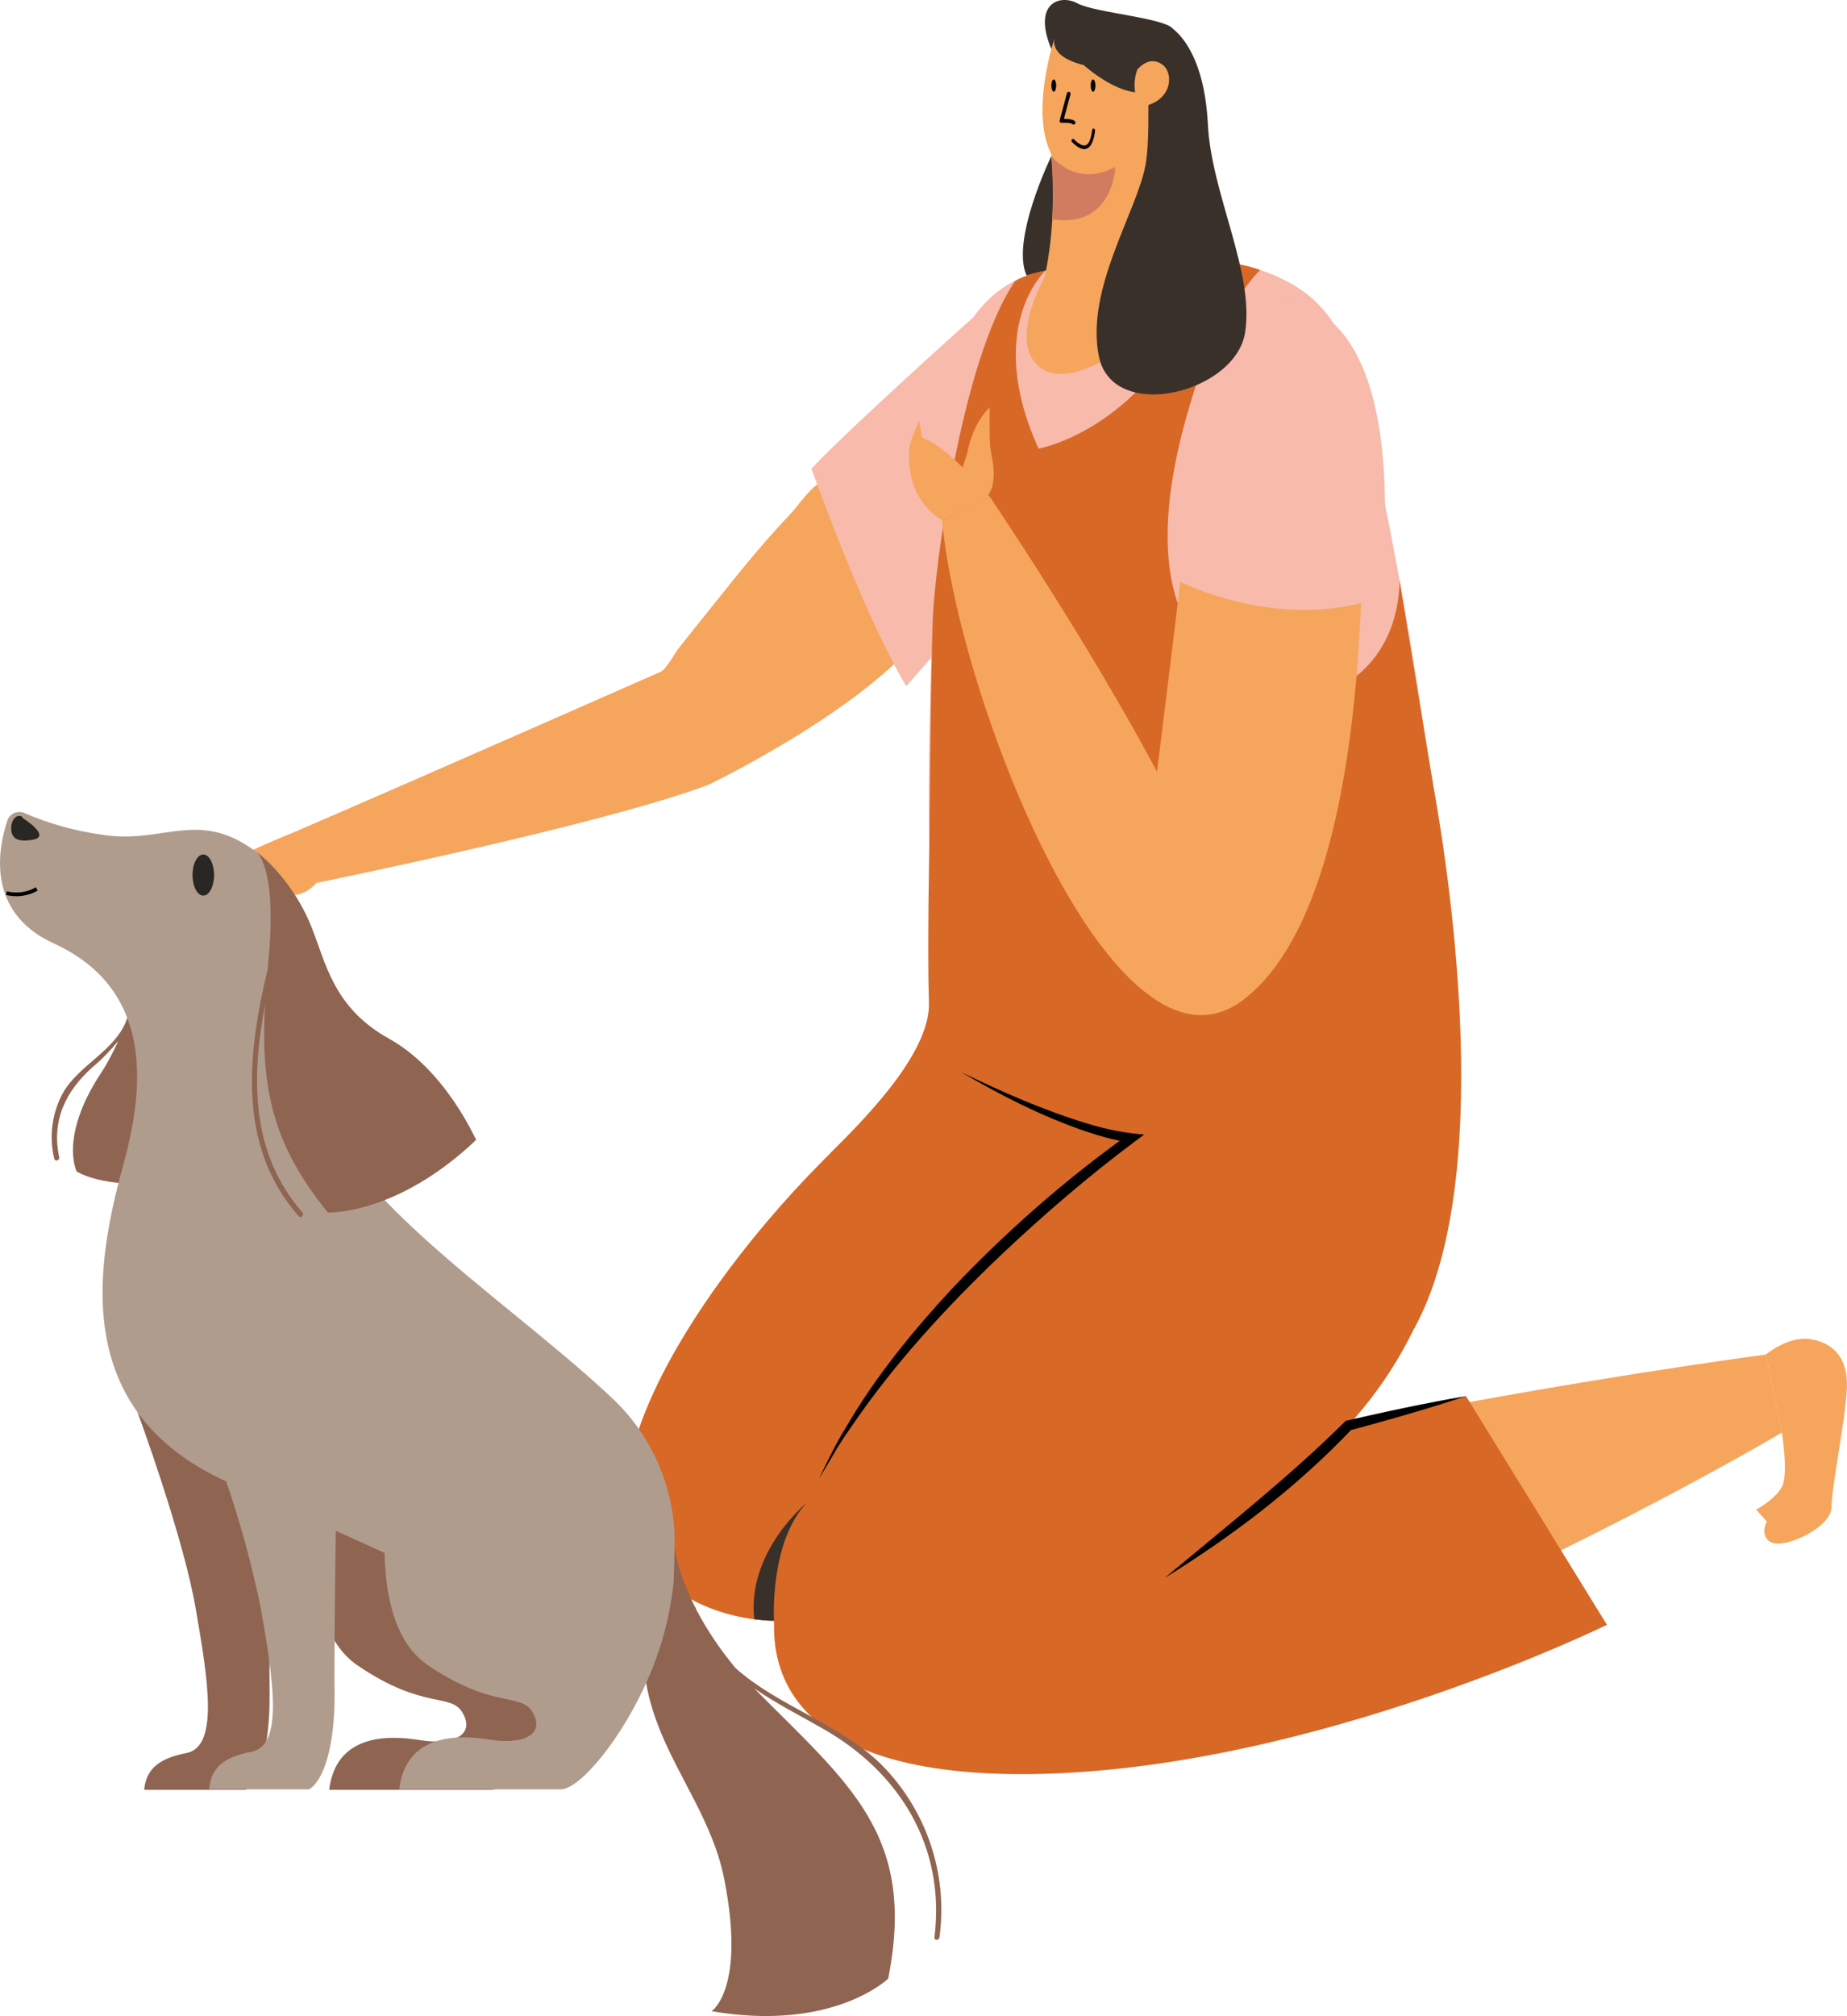 <?xml version="1.0" encoding="UTF-8"?>
<svg xmlns="http://www.w3.org/2000/svg" id="OBJECT" viewBox="0 0 490.7 535.28">
  <defs>
    <style>.cls-1{fill:#f7baab;}.cls-2{fill:#010101;}.cls-3{fill:#050707;}.cls-4{fill:#f6a55c;}.cls-5{fill:#8f6451;}.cls-6{fill:#b09c8c;}.cls-7{fill:#d0b397;}.cls-8{fill:#d17c61;}.cls-9{fill:#d76826;}.cls-10{fill:#292723;}.cls-11{fill:#39302a;}.cls-12{fill:none;stroke:#010101;stroke-miterlimit:10;}</style>
  </defs>
  <path class="cls-11" d="M279.32,41.43s-10.88,22.39-6.57,31.76l8.43-2.17s.72-24.88-1.86-29.59Z"></path>
  <g>
    <path class="cls-4" d="M79.19,220.51s-19.8,7.86-24.14,11.89c-1.41,1.31,8.34-.78,9.85-.75s6.42,6.09,8.16,6,7.06,1.37,10.96-3.21c0,0-2.61-10.55-4.82-13.93Z"></path>
    <path class="cls-4" d="M251.7,111.41c-.79,.67-1.66,1.25-2.6,1.69-1.8,.85-3.31,.44-4.34-.57-3.5,2.09-7.47,3.74-10.44,6.05-3.72,2.88-7.34,5.2-11.64,7.12-1.06,.48-2.11,.94-3.16,1.42-4.29,1.96-6.98,6.7-10.13,10-8.45,8.86-16.02,18.72-23.7,28.24-1.82,2.26-3.63,4.52-5.42,6.8-1.12,1.43-3.2,5.51-4.82,6.23-.02,0-59.3,26.16-96.27,42.11l4.82,13.93s76.96-15.64,104.33-26.13c0,0,44.57-21.39,58.71-42.81,6.45-9.77,7.56-37.16,4.64-54.08Z"></path>
  </g>
  <path class="cls-1" d="M258.63,84.21s-32.5,29.01-43.05,40.22c0,0,13.44,38.04,25.18,57.76l6.67-7.59,2.77-47.2s-.69-26.74,8.43-43.18Z"></path>
  <path class="cls-7" d="M255.48,284.72s-56.72,50.4-77.82,92.6c-21.1,42.2,19.79,54.07,38.91,54.07s129.9-141.12,129.9-141.12l-90.99-5.55Z"></path>
  <path class="cls-1" d="M360.57,99.97c-4.9-16.39-12.54-22.43-20.39-26.14-25.47-12.03-64.99-1.33-64.99-1.33,0,0-19.57,3.2-23.93,31.1,0,0-12.51,159.03,4.21,181.11,0,0,12.12,13.05,54.46,11.39,42.34-1.66,66.64-10.27,72-20.73,8.27-33.2-12.95-141.04-21.36-175.41Z"></path>
  <g>
    <polygon class="cls-4" points="309.23 10.68 280.27 9.77 279.59 41.48 308.07 47.1 309.23 10.68"></polygon>
    <path class="cls-4" d="M277.43,73.8c11.65,4.27,39.06-4.37,39.06-4.37-6.04-21.84-8.16-29.42-8.16-29.42l-30.44-9.67c4.46,25.16-.46,43.45-.46,43.45Z"></path>
    <path class="cls-4" d="M305.25,10.55l-24.98-.79s-4.92,14.47-2.77,25.61c1.17,6.04,3.96,10.98,11.08,12.05,9.33,.67,15.56-6.23,17.06-11.27,3.24-10.88-.38-25.61-.38-25.61Z"></path>
    <path class="cls-8" d="M279.32,41.43s6.5,8.55,17.03,2.89c0,0-.65,16.43-16.81,13.92,0,0,.48-8.17-.21-16.82Z"></path>
    <path class="cls-4" d="M277.43,73.8s-10.24,18.12-.39,24.23c9.86,6.1,33.43-11.36,39.45-28.59,0,0-27.43-1.93-39.06,4.37Z"></path>
  </g>
  <path class="cls-4" d="M309.94,296.11c-36.5,18.4-83.48,60.11-101.94,113.52-14.99,43.36,43.52,69.24,122.65,38.91,79.13-30.33,142.77-68.2,142.77-68.2l-4.29-20.7s-134.52,17.68-212.34,45.37l77.81-3.96s65.28-43,47.34-125.68c0,0-55.28,12.3-72,20.73Z"></path>
  <path class="cls-9" d="M358.2,378.48l31.28-7.8,37.44,60.71s-76.49,37.59-149.69,39.57c-73.2,1.98-71.6-33.16-71.59-40.64,0,0-32.83,.41-38.65-28.6-5.82-29.01,39.53-90.62,85.76-122.46h58.11l71.08-3.87s18.98,56.12-23.74,103.1Z"></path>
  <path class="cls-11" d="M205.64,430.32s-1.28-20.69,8.62-31.24c0,0-15.88,12.89-13.87,30.85,0,0,3.73,.43,5.26,.39Z"></path>
  <path class="cls-9" d="M380.92,209.32c-1.54-9.21-9.09-55.22-9.09-55.22-.53,33.46-39.04,43.7-56.53,11.55-9.15-16.81-4.45-42.03,2.1-62.28,6.53-20.99,17.37-31.69,17.37-31.69-3.19-1.18-6.75-1.69-6.75-1.69-9.78,5.22-25.26,33.16-25.26,33.16h-.01c-13.39,13.66-26.83,15.96-26.83,15.96-14.59-32.09,1.78-47.21,1.78-47.21-4.93,.77-8,2.71-8,2.71-14.6,21.39-21.34,77.2-21.86,89.07-.52,11.87-.94,60.83-.94,60.83,0,0-.56,27.53-.11,41.7,.45,14.18-19.48,33.11-26.34,40.14l26.34-8.82,9.93-12.69,52.53,4.94h53.05l13.28,63.18c21.63-38.82,9.88-118.19,5.35-143.64Z"></path>
  <path class="cls-2" d="M309.54,418.86c15.69-13.12,33.22-26.94,47.68-41.32,0,0,.3-.3,.3-.3l.35-.08c7.86-1.82,15.74-3.53,23.66-5.05,2.64-.51,5.29-.99,7.95-1.43-2.56,.86-5.12,1.68-7.69,2.47-7.71,2.37-15.47,4.57-23.26,6.65,0,0,.65-.38,.65-.38-14.61,15.36-31.62,28.34-49.64,39.45h0Z"></path>
  <path class="cls-2" d="M255.48,284.72c10.9,5.26,22.06,10.18,33.65,13.67,4.85,1.48,9.84,2.45,14.85,2.84,0,0-2.61,1.94-2.61,1.94-12.32,9.21-24.08,19.33-35.26,29.89-14.88,14.15-28.9,29.39-40.41,46.44-3.02,4.19-5.43,8.74-8.14,13.15,2.28-4.63,4.46-9.34,7.22-13.73,7.78-13.4,17.8-25.63,28.33-36.97,14.29-15.03,29.92-28.77,46.82-40.83,0,0,.58,2.27,.58,2.27-4.15-.57-8.11-1.7-12-2.98-11.56-3.96-22.51-9.5-33.02-15.69h0Z"></path>
  <path class="cls-4" d="M360.57,99.97s11.28,132.93-29.93,165.24c-34.32,26.91-75.94-79.29-80.37-127.09l12.77-6.11s38.36,56.49,55.23,95.12l-11.3-18.96s11.6-92.24,12.62-108.15c1.23-19.16,28.7-34.07,40.98-.06Z"></path>
  <path class="cls-1" d="M311.12,153.31s27.36,15.06,55.3,5.41c0,0,11.05-75.7-26.21-79.06,0,0-27.2-9.22-29.09,73.65Z"></path>
  <path class="cls-11" d="M310.07,6.63s9.73,4.15,10.84,26.47c.91,18.29,12.36,39.07,9.89,55.14-2.47,16.07-35.15,24.23-38.84,6.43-3.69-17.8,10.09-38.47,12.35-50.76,2.26-12.29-1.91-36.54,5.76-37.28Z"></path>
  <path class="cls-11" d="M311.52,7.63c-2.08-2.9-20.71-4.25-25.27-6.74-4.56-2.49-12.04-.18-6.94,12.15l.96-3.27s-2.25,5.1,7.57,7.48h0c6.21,5.23,14.93,10.4,21.03,5.06,0,0,4.73-11.78,2.66-14.67Z"></path>
  <path class="cls-4" d="M302.14,18.5s3.13-4.09,6.78-1.26c3.01,2.33,2.51,9.93-5.97,11.12,0,0-2.82-4.27-.81-9.86"></path>
  <path class="cls-4" d="M469.12,359.64s5.98-5.03,11.91-4.08c5.93,.95,9.97,4.87,9.64,12.99-.33,8.12-4.08,26.25-4.08,31.53s-11.38,10.63-15.33,9.64c-3.96-.99-2.97-6.43,.99-8.66l-2.84,2.91-2.85-3.16s5.03-2.68,6.84-6.04c1.81-3.36,0-14.43,0-14.43l-4.29-20.7Z"></path>
  <path class="cls-4" d="M263.05,132.01s-10.98-13.49-18.1-15.78l-.74-4.49s-2.4,5.11-2.62,7.42c-.22,2.31-.87,13.05,8.69,18.97l12.77-6.11Z"></path>
  <path class="cls-4" d="M254.02,136.34s.38-9.19,2.94-15.95c0,0,1.07-7.5,5.97-12.2,0,0-.12,7.83,.13,10.39,.25,2.56,3.11,11.36-2.48,14.62l-6.55,3.14Z"></path>
  <path id="R_F_leg-i6" class="cls-5" d="M49.49,465.45c-8.19,1.55-10.73,4.99-11.18,9.76h26.89c3.54-2.55,6.53-11.09,6.42-25.29-.22-17.19,.66-65.88,.66-65.88l-35.74-9.09s12.28,33.27,15.49,52.35c3.32,19.08,6.09,36.49-2.54,38.15Z"></path>
  <path id="L_B_leg-i6" class="cls-5" d="M85.35,391.25s-8.19,38.82,9.63,50.91c17.71,12.09,24.9,7.1,28,12.75,3.21,5.66-2.43,8.54-11.4,7.1-8.85-1.44-22.35-1.44-24.12,13.2h42.94c8.52,0,31.98-40.59,31.21-68.32l-76.25-15.64Z"></path>
  <path id="tail-i6" class="cls-5" d="M233.86,468.22c-10.84-10.54-27.22-15.31-38.4-25.29-3.98-4.77-7.53-9.98-10.4-15.42-.11-.22-.11-.33-.22-.56,0-.11-.11-.22-.22-.33-4.76-9.54-5.98-16.97-5.42-18.3-22.35,44.14,7.3,61,13.17,90.39,5.86,29.39-3.32,35.27-3.32,35.27,32.31,5.55,46.92-8.65,46.92-8.65,7.64-38.38-10.62-51.8-35.63-77.08,5.75,3.99,12.17,7.21,18.15,10.65,20.47,11.54,32.76,31.39,29.77,55.46-.11,.89,1.22,.89,1.33,0,2.32-16.97-3.54-34.05-15.71-46.14Z"></path>
  <path id="R_ear-i6" class="cls-5" d="M56.68,271.68c3.65-22.85-16.82-44.81-16.82-44.81,2.66,5.21,.11,26.73-6.31,44.14h0c-3.1,7.99-12.51,11.76-16.71,18.97-2.99,5.32-3.87,11.65-2.43,17.64,.22,.89,1.44,.44,1.33-.33-2.1-9.76,1.66-17.53,8.85-23.96,2.54-2.11,4.76-4.44,6.86-6.99-1.33,2.88-2.77,5.77-4.54,8.43-11.29,17.08-6.53,26.29-6.53,26.29,12.51,6.99,41.83,.78,41.83,.78-5.75-12.64-7.75-26.62-5.53-40.15Z"></path>
  <path id="body-i6" class="cls-6" d="M179.19,406.66c-.77-13.53-6.75-26.29-16.6-35.49-30.65-28.84-80.12-58.12-82-92.28-1.88-34.16,1.44-42.81-13.39-53.35-14.83-10.54-24.01-1.44-39.84-3.88-7.19-1-14.16-2.88-20.8-5.77-1.77-.78-3.76,0-4.54,1.77,0,.11-.11,.22-.11,.33-2.43,7.43-5.64,24.29,12.39,32.5,26.34,12.09,24.24,37.71,18.48,58.67-7.3,26.62-14.28,65.22,27.33,84.18h0c3.76,10.98,6.86,22.29,9.19,33.72,3.32,19.08,6.09,36.49-2.54,38.04-8.3,1.55-10.84,5.1-11.18,9.98h26.56c3.65-2.22,6.86-10.87,6.75-25.51-.11-9.32,.11-28.06,.33-43.14,4.43,2,8.74,3.99,12.95,5.88,.22,11.2,2.66,23.74,11.4,29.72,17.71,12.09,24.9,7.1,28,12.75,3.21,5.66-2.43,8.54-11.4,7.1-8.85-1.44-22.35-1.44-24.12,13.2h42.94c4.98,0,16.38-13.31,23.68-30.5,3.32-7.88,5.42-16.08,6.31-24.51,.11-4.99,.33-9.2,.22-13.42Z"></path>
  <path id="L_ear-i6" class="cls-5" d="M103.38,275.79c-15.16-8.43-16.82-20.52-20.92-30.39-3.1-7.43-7.97-13.98-14.16-19.19,1.77,2.11,5.09,8.98,2.88,30.28v.56c-5.42,22.63-8.3,47.14,8.19,65.88,.55,.67,1.55-.33,1-1-13.83-15.75-13.61-35.82-9.96-55.12-1.22,22.18,2.21,37.38,16.71,55.12,0,0,18.26,.78,39.4-19.3-.11,.11-7.97-18.41-23.13-26.84Z"></path>
  <ellipse class="cls-10" cx="54.01" cy="232.33" rx="2.86" ry="5.46"></ellipse>
  <path class="cls-12" d="M1.7,237.13c2.7,.7,5.67,.29,8.07-1.12"></path>
  <path class="cls-10" d="M5.67,216.73c-2.72-.9-3.76,4.76-1.37,5.98,1.3,.67,2.87,.47,4.32,.26,.75-.11,1.66-.36,1.82-1.1,.1-.48-.18-.95-.48-1.35-1.04-1.37-2.37-2.25-3.76-3.21"></path>
  <g>
    <path class="cls-3" d="M290.4,21.09c.35,0,.64,.73,.64,1.63s-.29,1.63-.64,1.63-.64-.73-.64-1.63,.29-1.63,.64-1.63"></path>
    <path class="cls-3" d="M279.96,21.09c.35,0,.64,.73,.64,1.63s-.29,1.63-.64,1.63-.64-.73-.64-1.63,.29-1.63,.64-1.63"></path>
    <path class="cls-2" d="M283.47,24.73c.07-.27,.34-.43,.59-.35,.24,.07,.38,.32,.34,.58v.06s-1.75,6.54-1.75,6.54h.07c1.37,0,2.27,.16,2.76,.55l.06,.05c.2,.18,.23,.51,.06,.73-.16,.2-.43,.24-.63,.1l-.05-.04c-.17-.15-.56-.26-1.17-.32l-.24-.02s-.08,0-.13,0h-.27c-.14-.01-.28-.02-.44-.01h-.32s-.33,.01-.33,.01c-.31,.01-.54-.28-.49-.6v-.06s1.93-7.21,1.93-7.21Z"></path>
    <path class="cls-2" d="M290.59,34.16c.22,.04,.36,.28,.33,.54l-.02,.16-.04,.31c0,.05-.02,.1-.02,.15l-.05,.3c-.05,.29-.11,.57-.17,.83l-.07,.25c-.7,2.61-2.03,3.47-3.85,2.5l-.18-.1c-.53-.31-1.1-.77-1.71-1.38-.17-.17-.19-.47-.05-.67,.14-.2,.39-.23,.55-.07l.19,.19,.19,.17s.06,.06,.09,.08l.18,.16s.06,.05,.09,.07l.17,.14,.17,.13c1.73,1.29,2.82,.81,3.42-1.52l.06-.23,.05-.24c.03-.12,.05-.25,.08-.39l.05-.27s.02-.09,.02-.14l.04-.29c.01-.1,.03-.2,.04-.3,.03-.24,.21-.42,.4-.41h.05Z"></path>
  </g>
</svg>
